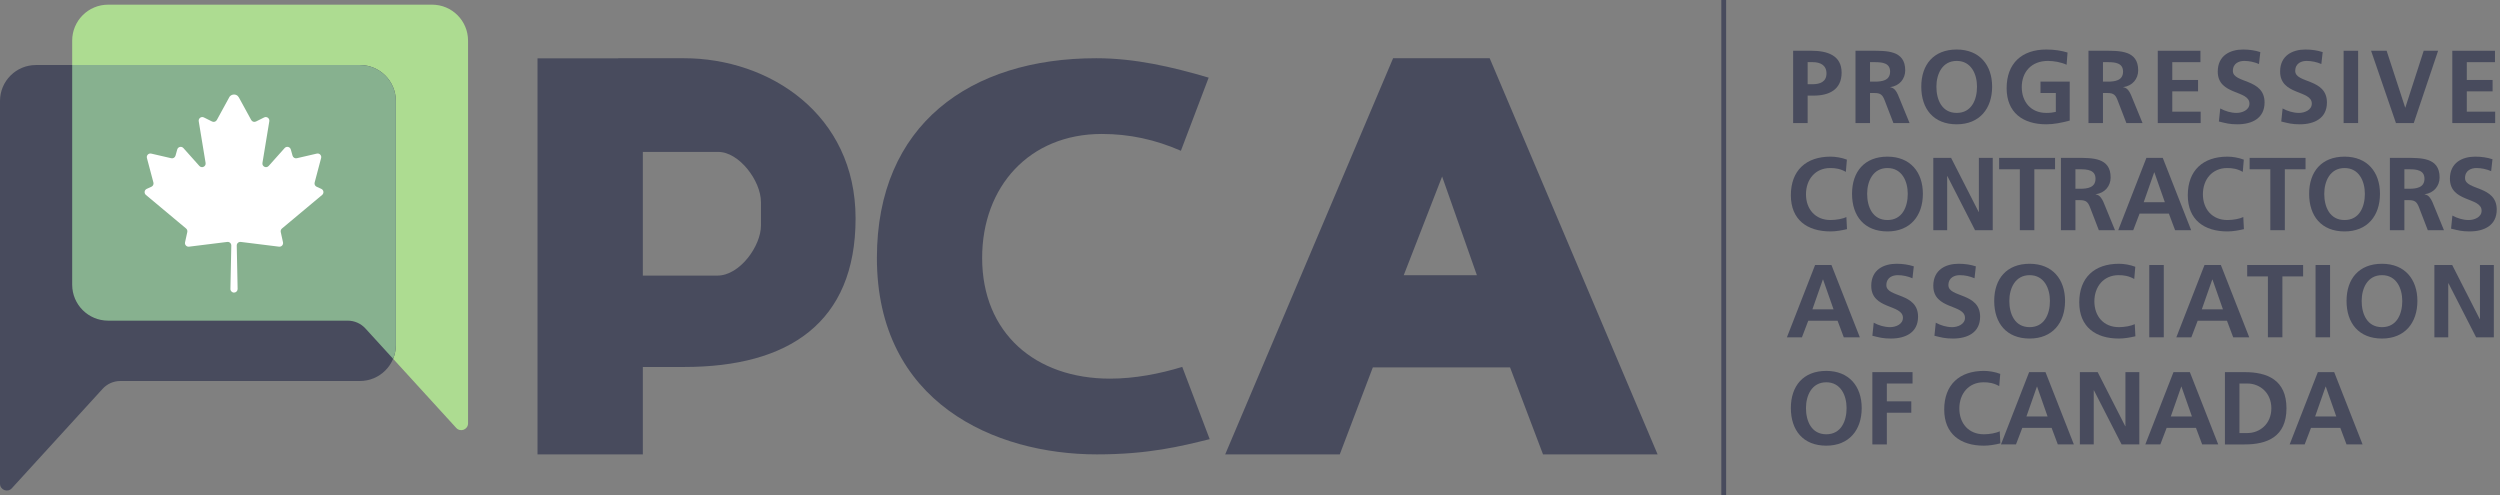 <svg xmlns="http://www.w3.org/2000/svg" width="520" height="103" viewBox="0 0 520 103" fill="none"><rect x="0" y="0" width="520" height="103" fill="#808080" stroke="none"/><path d="M89.877 0.971H22.492C18.363 0.971 15.015 4.318 15.015 8.448V59.218C15.015 63.347 18.363 66.695 22.492 66.695H72.328C73.726 66.695 75.06 67.282 76.003 68.315L94.899 89.011C95.769 89.963 97.354 89.348 97.354 88.059V59.218V50.817V8.448C97.354 4.318 94.006 0.971 89.877 0.971Z" fill="#ADDC91"></path><path d="M7.477 13.526H74.862C78.991 13.526 82.339 16.874 82.339 21.003V71.773C82.339 75.902 78.991 79.25 74.862 79.25H25.026C23.628 79.25 22.294 79.838 21.351 80.871L2.455 101.566C1.585 102.518 0 101.903 0 100.614V71.773V63.372V21.003C0 16.874 3.347 13.526 7.477 13.526Z" fill="#484B5D"></path><path d="M72.327 66.695C73.725 66.695 75.059 67.283 76.003 68.316L81.77 74.632C82.135 73.751 82.338 72.786 82.338 71.772V21.003C82.338 16.874 78.991 13.526 74.862 13.526H15.015V59.218C15.015 63.347 18.362 66.695 22.492 66.695H72.327Z" fill="#87B18F"></path><path d="M67.005 40.543L58.647 47.53C58.433 47.709 58.336 47.992 58.395 48.265L58.864 50.404C58.974 50.909 58.552 51.372 58.039 51.308L50.084 50.321C49.631 50.264 49.233 50.623 49.242 51.08L49.426 60.095V60.11C49.426 60.523 49.092 60.859 48.677 60.859C48.257 60.859 47.919 60.514 47.928 60.095L48.111 51.08C48.121 50.623 47.723 50.264 47.27 50.321L39.315 51.308C38.802 51.372 38.38 50.909 38.49 50.404L38.958 48.265C39.017 47.992 38.921 47.709 38.707 47.53L30.348 40.543C29.925 40.189 30.017 39.514 30.519 39.286L31.495 38.844C31.827 38.693 32.003 38.323 31.91 37.969L30.56 32.869C30.416 32.324 30.904 31.821 31.453 31.948L35.614 32.91C36.005 33.001 36.397 32.767 36.505 32.381L36.865 31.093C37.025 30.522 37.752 30.354 38.146 30.796L41.466 34.514C41.965 35.074 42.886 34.634 42.764 33.894L41.336 25.22C41.237 24.616 41.862 24.155 42.41 24.427L44.109 25.273C44.47 25.453 44.907 25.315 45.101 24.961L47.587 20.414L47.744 20.127C47.956 19.843 48.295 19.659 48.677 19.659C48.844 19.659 49.003 19.695 49.146 19.758C49.379 19.861 49.566 20.047 49.688 20.271L49.767 20.416L52.253 24.961C52.446 25.315 52.884 25.453 53.245 25.273L54.944 24.427C55.491 24.155 56.117 24.616 56.017 25.22L54.589 33.894C54.468 34.634 55.388 35.074 55.888 34.514L59.208 30.796C59.601 30.354 60.328 30.522 60.488 31.093L60.849 32.381C60.957 32.767 61.349 33.001 61.739 32.91L65.9 31.948C66.45 31.821 66.938 32.324 66.793 32.869L65.445 37.969C65.351 38.323 65.526 38.693 65.859 38.844L66.834 39.286C67.337 39.514 67.429 40.189 67.005 40.543Z" fill="white"></path><line x1="358.535" y1="103" x2="358.535" stroke="#484B5D"></line><path d="M372.973 10.558H376.786C380.06 10.558 383.056 11.506 383.056 15.104C383.056 18.616 380.492 19.886 377.259 19.886H375.989V25.596H372.973V10.558ZM375.989 17.517H377.044C378.553 17.517 379.909 17.021 379.909 15.276C379.909 13.531 378.595 12.928 377.044 12.928H375.989V17.517Z" fill="#484B5D"></path><path d="M385.945 10.558H389.198C392.43 10.558 396.286 10.451 396.286 14.63C396.286 16.398 395.1 17.862 393.184 18.121V18.164C394.002 18.228 394.477 19.047 394.778 19.715L397.191 25.597H393.83L392.021 20.9C391.589 19.78 391.201 19.348 389.93 19.348H388.961V25.597H385.945V10.558ZM388.961 16.979H389.952C391.439 16.979 393.14 16.763 393.14 14.889C393.14 13.079 391.46 12.928 389.952 12.928H388.961V16.979Z" fill="#484B5D"></path><path d="M406.995 10.3C411.712 10.3 414.363 13.489 414.363 18.034C414.363 22.58 411.756 25.855 406.995 25.855C402.169 25.855 399.626 22.645 399.626 18.034C399.626 13.424 402.212 10.3 406.995 10.3ZM406.995 23.485C410.076 23.485 411.217 20.749 411.217 18.034C411.217 15.384 409.989 12.67 406.995 12.67C404 12.67 402.772 15.384 402.772 18.034C402.772 20.749 403.914 23.485 406.995 23.485Z" fill="#484B5D"></path><path d="M429.854 13.467C428.69 12.928 427.182 12.67 425.976 12.67C422.464 12.67 420.525 15.04 420.525 18.121C420.525 21.18 422.422 23.485 425.631 23.485C426.45 23.485 427.096 23.399 427.613 23.27V19.348H424.425V16.979H430.5V25.08C428.906 25.51 427.247 25.855 425.631 25.855C420.762 25.855 417.38 23.421 417.38 18.336C417.38 13.187 420.525 10.301 425.631 10.301C427.376 10.301 428.755 10.537 430.047 10.925L429.854 13.467Z" fill="#484B5D"></path><path d="M434.402 10.558H437.655C440.886 10.558 444.743 10.451 444.743 14.63C444.743 16.398 443.557 17.862 441.64 18.121V18.164C442.458 18.228 442.933 19.047 443.234 19.715L445.648 25.597H442.287L440.477 20.9C440.046 19.78 439.658 19.348 438.387 19.348H437.417V25.597H434.402V10.558ZM437.417 16.979H438.408C439.895 16.979 441.596 16.763 441.596 14.889C441.596 13.079 439.917 12.928 438.408 12.928H437.417V16.979Z" fill="#484B5D"></path><path d="M448.816 10.558H457.693V12.928H451.832V16.634H457.197V19.004H451.832V23.226H457.736V25.596H448.816V10.558Z" fill="#484B5D"></path><path d="M469.867 13.316C468.919 12.907 467.862 12.67 466.807 12.67C465.773 12.67 464.437 13.123 464.437 14.76C464.437 17.367 471.03 16.268 471.03 21.309C471.03 24.606 468.423 25.855 465.385 25.855C463.748 25.855 463.015 25.64 461.529 25.274L461.809 22.559C462.843 23.119 464.028 23.485 465.213 23.485C466.355 23.485 467.885 22.904 467.885 21.547C467.885 18.681 461.292 19.866 461.292 14.889C461.292 11.528 463.899 10.301 466.548 10.301C467.841 10.301 469.048 10.473 470.147 10.839L469.867 13.316Z" fill="#484B5D"></path><path d="M482.839 13.316C481.891 12.907 480.835 12.67 479.779 12.67C478.745 12.67 477.409 13.123 477.409 14.76C477.409 17.367 484.002 16.268 484.002 21.309C484.002 24.606 481.396 25.855 478.357 25.855C476.72 25.855 475.987 25.64 474.502 25.274L474.782 22.559C475.815 23.119 477 23.485 478.185 23.485C479.327 23.485 480.857 22.904 480.857 21.547C480.857 18.681 474.264 19.866 474.264 14.889C474.264 11.528 476.871 10.301 479.52 10.301C480.814 10.301 482.02 10.473 483.119 10.839L482.839 13.316Z" fill="#484B5D"></path><rect x="487.473" y="10.558" width="3.016" height="15.038" fill="#484B5D"></rect><path d="M493.186 10.558H496.418L500.274 22.365H500.317L504.13 10.558H507.125L502.062 25.596H498.357L493.186 10.558Z" fill="#484B5D"></path><path d="M510.078 10.558H518.954V12.928H513.093V16.634H518.458V19.004H513.093V23.226H518.997V25.596H510.078V10.558Z" fill="#484B5D"></path><path d="M384.175 47.662C383.077 47.92 381.892 48.136 380.75 48.136C375.881 48.136 372.499 45.702 372.499 40.617C372.499 35.468 375.644 32.582 380.75 32.582C381.741 32.582 383.055 32.775 384.154 33.206L383.938 35.748C382.796 35.102 381.762 34.951 380.685 34.951C377.583 34.951 375.644 37.321 375.644 40.402C375.644 43.461 377.54 45.766 380.75 45.766C381.935 45.766 383.336 45.508 384.046 45.141L384.175 47.662Z" fill="#484B5D"></path><path d="M392.591 32.582C397.309 32.582 399.959 35.77 399.959 40.316C399.959 44.862 397.352 48.137 392.591 48.137C387.765 48.137 385.223 44.926 385.223 40.316C385.223 35.705 387.808 32.582 392.591 32.582ZM392.591 45.767C395.672 45.767 396.814 43.031 396.814 40.316C396.814 37.666 395.585 34.952 392.591 34.952C389.597 34.952 388.368 37.666 388.368 40.316C388.368 43.031 389.51 45.767 392.591 45.767Z" fill="#484B5D"></path><path d="M402.125 32.84H405.831L411.561 44.086H411.604V32.84H414.491V47.878H410.807L405.056 36.632H405.012V47.878H402.125V32.84Z" fill="#484B5D"></path><path d="M420.126 35.21H415.818V32.84H427.451V35.21H423.143V47.878H420.126V35.21Z" fill="#484B5D"></path><path d="M428.672 32.84H431.925C435.156 32.84 439.013 32.732 439.013 36.912C439.013 38.679 437.827 40.144 435.91 40.402V40.446C436.728 40.51 437.203 41.329 437.504 41.996L439.918 47.879H436.557L434.747 43.181C434.316 42.061 433.928 41.63 432.657 41.63H431.687V47.879H428.672V32.84ZM431.687 39.261H432.678C434.165 39.261 435.866 39.045 435.866 37.17C435.866 35.361 434.187 35.21 432.678 35.21H431.687V39.261Z" fill="#484B5D"></path><path d="M446.452 32.84H449.856L455.759 47.878H452.419L451.126 44.431H445.03L443.715 47.878H440.592L446.452 32.84ZM448.111 35.856H448.068L445.891 42.061H450.287L448.111 35.856Z" fill="#484B5D"></path><path d="M466.736 47.663C465.637 47.921 464.452 48.137 463.31 48.137C458.441 48.137 455.059 45.702 455.059 40.618C455.059 35.469 458.204 32.582 463.31 32.582C464.301 32.582 465.615 32.776 466.714 33.206L466.498 35.749C465.357 35.102 464.322 34.952 463.245 34.952C460.143 34.952 458.204 37.322 458.204 40.402C458.204 43.462 460.101 45.767 463.31 45.767C464.495 45.767 465.896 45.508 466.606 45.142L466.736 47.663Z" fill="#484B5D"></path><path d="M472.229 35.21H467.921V32.84H479.554V35.21H475.245V47.878H472.229V35.21Z" fill="#484B5D"></path><path d="M487.669 32.582C492.387 32.582 495.036 35.77 495.036 40.316C495.036 44.862 492.43 48.137 487.669 48.137C482.843 48.137 480.3 44.926 480.3 40.316C480.3 35.705 482.885 32.582 487.669 32.582ZM487.669 45.767C490.749 45.767 491.891 43.031 491.891 40.316C491.891 37.666 490.663 34.952 487.669 34.952C484.674 34.952 483.446 37.666 483.446 40.316C483.446 43.031 484.587 45.767 487.669 45.767Z" fill="#484B5D"></path><path d="M497.096 32.84H500.349C503.58 32.84 507.437 32.732 507.437 36.912C507.437 38.679 506.251 40.144 504.334 40.402V40.446C505.152 40.51 505.627 41.329 505.928 41.996L508.342 47.879H504.981L503.171 43.181C502.74 42.061 502.352 41.63 501.081 41.63H500.111V47.879H497.096V32.84ZM500.111 39.261H501.102C502.589 39.261 504.29 39.045 504.29 37.17C504.29 35.361 502.611 35.21 501.102 35.21H500.111V39.261Z" fill="#484B5D"></path><path d="M518.157 35.597C517.209 35.188 516.153 34.951 515.097 34.951C514.063 34.951 512.727 35.404 512.727 37.041C512.727 39.648 519.32 38.549 519.32 43.59C519.32 46.887 516.714 48.136 513.675 48.136C512.038 48.136 511.306 47.921 509.82 47.555L510.1 44.84C511.133 45.4 512.318 45.767 513.503 45.767C514.645 45.767 516.175 45.184 516.175 43.828C516.175 40.962 509.583 42.147 509.583 37.17C509.583 33.809 512.189 32.582 514.838 32.582C516.132 32.582 517.338 32.754 518.437 33.12L518.157 35.597Z" fill="#484B5D"></path><path d="M377.54 55.121H380.943L386.846 70.159H383.507L382.214 66.713H376.117L374.803 70.159H371.679L377.54 55.121ZM379.199 58.138H379.155L376.979 64.342H381.375L379.199 58.138Z" fill="#484B5D"></path><path d="M397.792 57.88C396.844 57.471 395.788 57.233 394.733 57.233C393.698 57.233 392.362 57.686 392.362 59.324C392.362 61.93 398.956 60.831 398.956 65.873C398.956 69.169 396.349 70.418 393.31 70.418C391.674 70.418 390.941 70.204 389.455 69.837L389.735 67.122C390.768 67.683 391.953 68.048 393.139 68.048C394.28 68.048 395.81 67.467 395.81 66.11C395.81 63.245 389.218 64.43 389.218 59.453C389.218 56.092 391.824 54.864 394.474 54.864C395.767 54.864 396.974 55.036 398.072 55.402L397.792 57.88Z" fill="#484B5D"></path><path d="M410.7 57.88C409.752 57.471 408.697 57.233 407.641 57.233C406.606 57.233 405.27 57.686 405.27 59.324C405.27 61.93 411.863 60.831 411.863 65.873C411.863 69.169 409.256 70.418 406.218 70.418C404.581 70.418 403.848 70.204 402.362 69.837L402.642 67.122C403.676 67.683 404.861 68.048 406.046 68.048C407.188 68.048 408.717 67.467 408.717 66.11C408.717 63.245 402.126 64.43 402.126 59.453C402.126 56.092 404.732 54.864 407.382 54.864C408.674 54.864 409.882 55.036 410.979 55.402L410.7 57.88Z" fill="#484B5D"></path><path d="M422.164 54.863C426.881 54.863 429.531 58.052 429.531 62.598C429.531 67.144 426.925 70.418 422.164 70.418C417.337 70.418 414.795 67.208 414.795 62.598C414.795 57.987 417.38 54.863 422.164 54.863ZM422.164 68.048C425.244 68.048 426.386 65.312 426.386 62.598C426.386 59.948 425.158 57.233 422.164 57.233C419.169 57.233 417.94 59.948 417.94 62.598C417.94 65.312 419.082 68.048 422.164 68.048Z" fill="#484B5D"></path><path d="M444.161 69.945C443.063 70.204 441.878 70.418 440.736 70.418C435.866 70.418 432.484 67.984 432.484 62.9C432.484 57.751 435.63 54.864 440.736 54.864C441.727 54.864 443.041 55.057 444.14 55.488L443.924 58.031C442.782 57.384 441.748 57.233 440.671 57.233C437.569 57.233 435.63 59.604 435.63 62.684C435.63 65.744 437.526 68.048 440.736 68.048C441.921 68.048 443.322 67.79 444.032 67.424L444.161 69.945Z" fill="#484B5D"></path><rect x="447.05" y="55.121" width="3.016" height="15.038" fill="#484B5D"></rect><path d="M458.537 55.121H461.94L467.843 70.159H464.504L463.211 66.713H457.114L455.8 70.159H452.676L458.537 55.121ZM460.196 58.138H460.152L457.976 64.342H462.372L460.196 58.138Z" fill="#484B5D"></path><path d="M471.723 57.492H467.415V55.121H479.048V57.492H474.739V70.159H471.723V57.492Z" fill="#484B5D"></path><rect x="481.636" y="55.121" width="3.016" height="15.038" fill="#484B5D"></rect><path d="M495.45 54.863C500.168 54.863 502.818 58.052 502.818 62.598C502.818 67.144 500.211 70.418 495.45 70.418C490.624 70.418 488.081 67.208 488.081 62.598C488.081 57.987 490.666 54.863 495.45 54.863ZM495.45 68.048C498.531 68.048 499.672 65.312 499.672 62.598C499.672 59.948 498.444 57.233 495.45 57.233C492.455 57.233 491.227 59.948 491.227 62.598C491.227 65.312 492.369 68.048 495.45 68.048Z" fill="#484B5D"></path><path d="M506.351 55.122H510.057L515.787 66.368H515.83V55.122H518.718V70.16H515.033L509.282 58.913H509.238V70.16H506.351V55.122Z" fill="#484B5D"></path><path d="M379.866 77.145C384.584 77.145 387.234 80.334 387.234 84.879C387.234 89.425 384.628 92.7 379.866 92.7C375.04 92.7 372.498 89.49 372.498 84.879C372.498 80.269 375.083 77.145 379.866 77.145ZM379.866 90.33C382.947 90.33 384.089 87.594 384.089 84.879C384.089 82.229 382.86 79.515 379.866 79.515C376.872 79.515 375.643 82.229 375.643 84.879C375.643 87.594 376.785 90.33 379.866 90.33Z" fill="#484B5D"></path><path d="M389.45 77.403H397.809V79.773H392.465V83.479H397.55V85.849H392.465V92.441H389.45V77.403Z" fill="#484B5D"></path><path d="M416.074 92.226C414.975 92.485 413.79 92.7 412.648 92.7C407.779 92.7 404.397 90.266 404.397 85.182C404.397 80.032 407.543 77.146 412.648 77.146C413.64 77.146 414.954 77.339 416.052 77.77L415.837 80.312C414.695 79.666 413.66 79.515 412.584 79.515C409.481 79.515 407.543 81.885 407.543 84.966C407.543 88.026 409.439 90.33 412.648 90.33C413.833 90.33 415.234 90.072 415.945 89.705L416.074 92.226Z" fill="#484B5D"></path><path d="M422.06 77.403H425.464L431.366 92.441H428.027L426.734 88.994H420.637L419.323 92.441H416.199L422.06 77.403ZM423.719 80.42H423.676L421.499 86.624H425.895L423.719 80.42Z" fill="#484B5D"></path><path d="M432.612 77.403H436.318L442.049 88.65H442.091V77.403H444.979V92.441H441.294L435.543 81.195H435.499V92.441H432.612V77.403Z" fill="#484B5D"></path><path d="M452.085 77.403H455.489L461.392 92.441H458.052L456.76 88.994H450.663L449.348 92.441H446.225L452.085 77.403ZM453.744 80.42H453.701L451.525 86.624H455.92L453.744 80.42Z" fill="#484B5D"></path><path d="M462.788 77.404H466.902C471.513 77.404 475.586 78.956 475.586 84.923C475.586 90.891 471.513 92.442 466.902 92.442H462.788V77.404ZM465.804 90.072H467.484C470.004 90.072 472.44 88.198 472.44 84.923C472.44 81.648 470.004 79.774 467.484 79.774H465.804V90.072Z" fill="#484B5D"></path><path d="M482.109 77.403H485.513L491.416 92.441H488.076L486.784 88.994H480.687L479.372 92.441H476.249L482.109 77.403ZM483.768 80.42H483.725L481.549 86.624H485.944L483.768 80.42Z" fill="#484B5D"></path><path d="M245.908 76.316C241.206 77.751 236.01 78.757 230.879 78.757C215.356 78.757 204.286 69.288 204.286 53.649C204.286 38.819 214.101 27.864 229.163 27.864C234.92 27.864 240.266 29.019 245.627 31.361L251.401 16.152C243.829 13.908 236.043 12.11 228.025 12.11C201.795 12.11 182.395 25.918 182.395 53.649C182.395 83.772 206.925 94.512 228.14 94.512C238.897 94.512 245.594 92.829 251.616 91.344L245.908 76.316Z" fill="#484B5D"></path><path d="M299.819 12.11H309.854L344.781 94.512H320.949L314.089 76.412H299.81H285.55L278.671 94.512H254.84L289.766 12.11H299.819ZM307.195 57.248L299.96 36.715L291.976 57.248H307.195Z" fill="#484B5D"></path><path d="M142.245 12.11H128.611V12.127H111.802V94.511H133.711V76.331H142.331C163.983 76.331 177.96 67.163 177.96 45.423C177.96 23.786 160.016 12.11 142.245 12.11ZM133.711 57.323V54.444V31.601H149.339C153.638 31.523 158.28 37.527 158.28 42.056V46.913C158.28 51.162 153.877 57.323 149.228 57.323H139.213H133.711Z" fill="#484B5D"></path></svg>